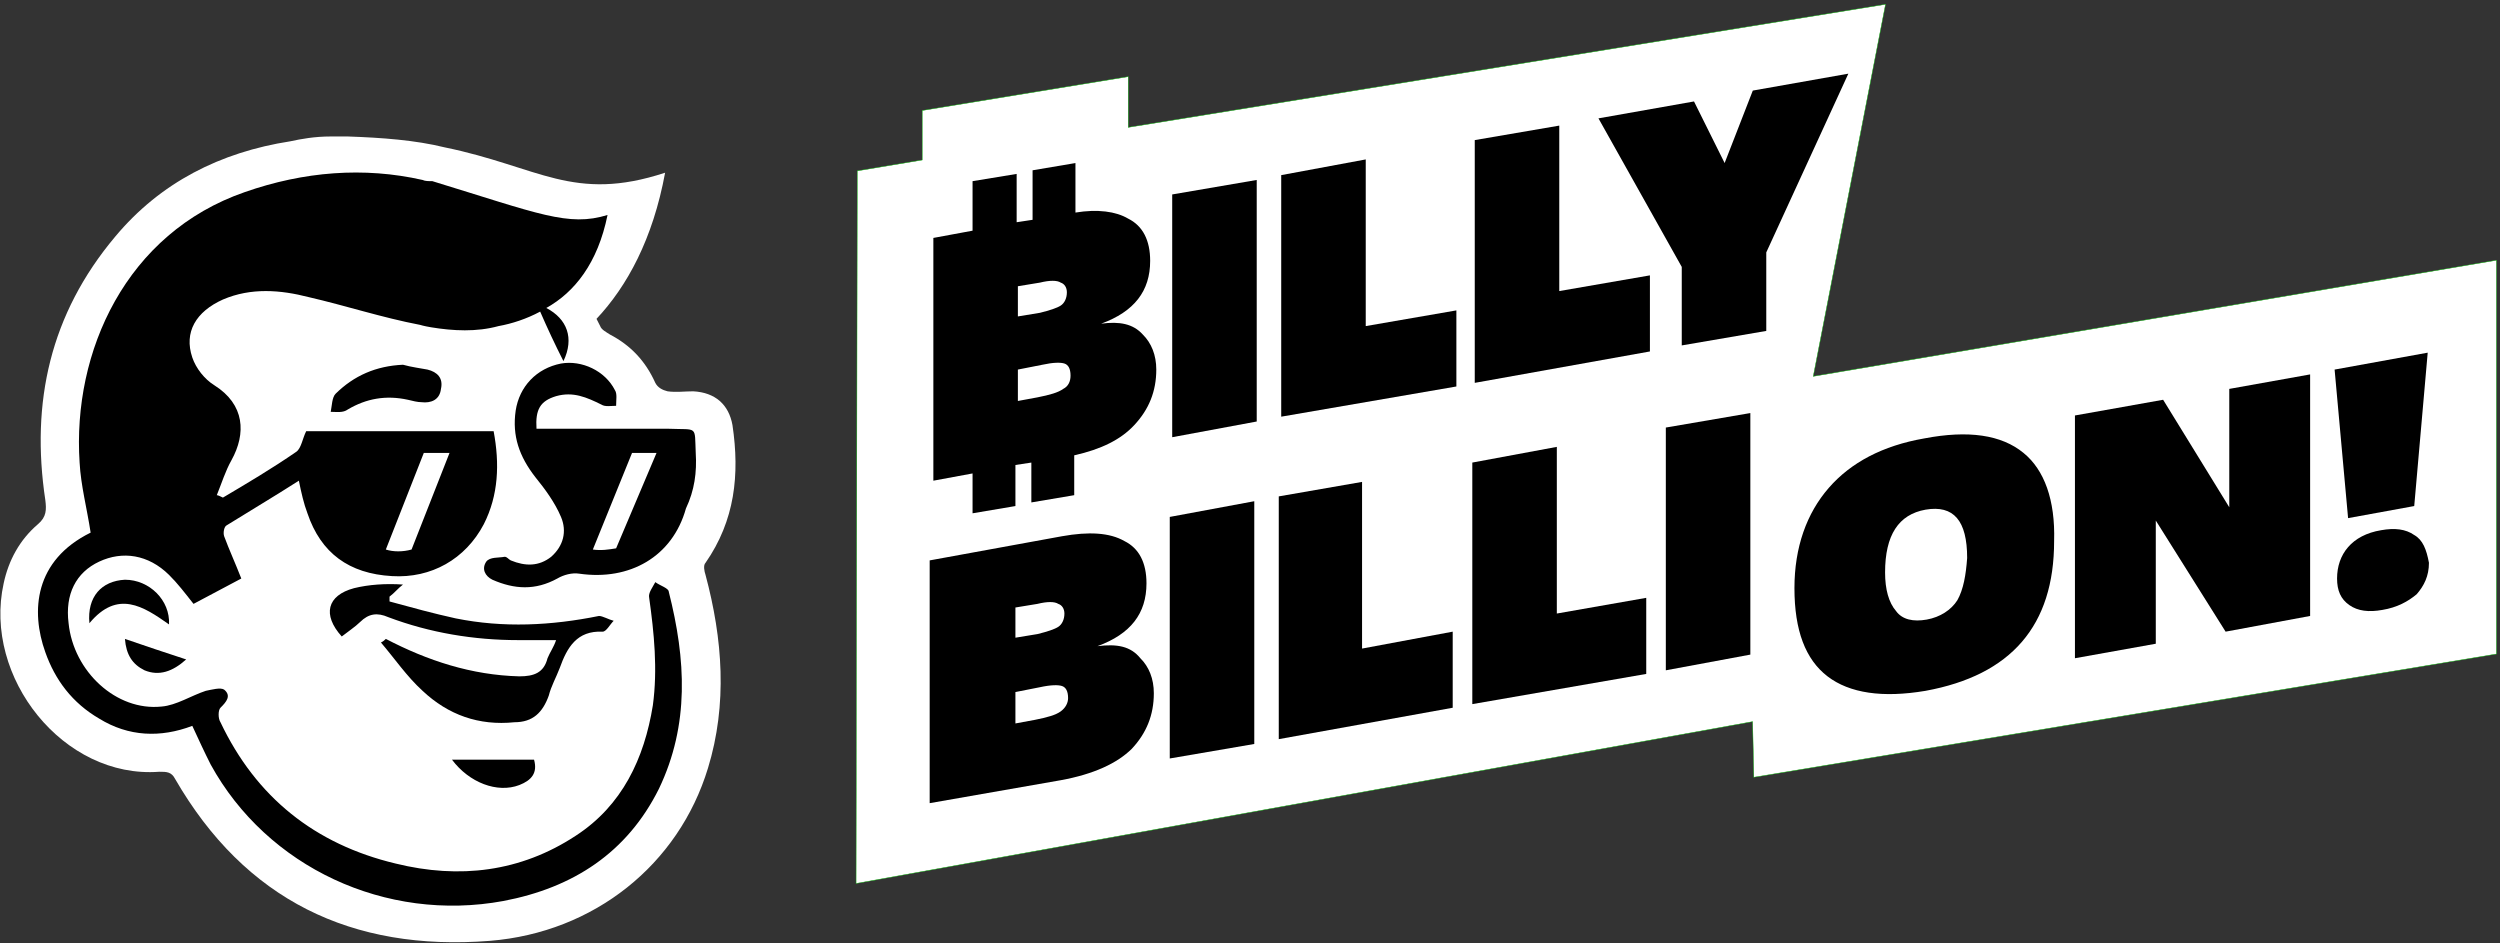 <svg width="1736" height="655" viewBox="0 0 1736 655" fill="none" xmlns="http://www.w3.org/2000/svg">
<rect x="0" y="0" width="1736" height="655" fill="#333333" stroke="none"/>
<mask id="mask0_1402_177" style="mask-type:alpha" maskUnits="userSpaceOnUse" x="591" y="0" width="1145" height="617">
<path d="M1262.23 258.309L1312.42 0L785.916 85.544V50.32L637.918 74.641V109.027L592.839 116.575L591.987 616.421L1214.6 504.039L1215.45 542.618L1736 456.235V177.798L1262.23 258.309Z" fill="white"/>
</mask>
<g mask="url(#mask0_1402_177)">
<path d="M1259.82 257.84L1259.14 261.326L1262.64 260.73L1733.54 180.705V454.153L1217.85 539.73L1217.06 503.984L1216.99 501.11L1214.16 501.621L594.449 613.48L595.291 118.653L638.324 111.448L640.375 111.105V109.026V76.726L783.46 53.212V85.543V88.431L786.31 87.968L1309.33 2.988L1259.82 257.84Z" fill="white" stroke="#00B300" stroke-width="0.3"/>
</g>
<path d="M764.653 224.762C787.618 216.375 798.675 202.117 798.675 181.151C798.675 166.893 793.572 156.83 783.365 151.798C774.859 146.766 762.101 145.088 746.791 147.604V113.219L717.021 118.251V152.636L705.964 154.314V120.767L675.344 125.799V160.184L648.126 165.216V333.789L675.344 328.757V356.432L705.113 351.4V322.886L716.171 321.208V348.885L745.94 343.853V316.177C764.653 311.984 778.262 305.273 787.618 295.209C797.825 284.307 802.928 271.727 802.928 256.631C802.928 246.567 799.526 238.18 793.572 232.31C786.767 224.762 777.41 223.084 764.653 224.762ZM706.814 198.764L722.124 196.247C728.929 194.57 734.032 194.57 736.583 196.247C739.135 197.085 740.837 199.602 740.837 202.956C740.837 207.149 739.135 210.505 736.583 212.181C734.032 213.86 728.929 215.537 722.124 217.213L706.814 219.73V198.764ZM706.814 256.631L723.825 253.276C731.48 251.599 736.583 251.599 739.135 252.438C741.688 253.276 743.388 255.793 743.388 260.825C743.388 265.019 741.688 268.372 738.285 270.051C734.883 272.566 728.929 274.243 720.424 275.921L706.814 278.436V256.631Z" fill="black"/>
<path d="M813.978 303.597L872.667 292.695V124.961L813.978 135.025V303.597Z" fill="black"/>
<path d="M948.369 110.703L889.679 121.606V289.34L1011.31 268.373V215.536L948.369 226.44V110.703Z" fill="black"/>
<path d="M1082.76 87.219L1024.07 97.283V265.855L1145.7 244.05V191.213L1082.76 202.117V87.219Z" fill="black"/>
<path d="M1217.15 62.898L1197.58 113.218L1176.32 70.445L1109.97 82.187L1167.81 185.344V239.856L1226.5 229.792V175.28L1283.49 51.156L1217.15 62.898Z" fill="black"/>
<path d="M762.095 448.688C785.059 440.301 796.117 426.043 796.117 405.076C796.117 390.819 791.014 380.755 780.806 375.722C770.599 369.852 756.14 369.014 737.427 372.369L645.566 389.142V557.714L736.577 541.78C759.541 537.586 775.702 530.037 785.909 519.973C796.117 509.071 801.22 496.491 801.22 481.395C801.22 471.331 797.817 462.944 791.864 457.074C785.059 448.688 775.703 447.009 762.095 448.688ZM705.106 421.849L720.416 419.334C727.221 417.656 732.324 417.656 734.875 419.334C737.427 420.172 739.129 422.688 739.129 426.043C739.129 430.237 737.427 433.592 734.875 435.269C732.324 436.945 727.221 438.624 720.416 440.301L705.106 442.816V421.849ZM736.577 493.975C733.174 496.491 727.221 498.168 718.714 499.847L705.106 502.362V480.557L722.117 477.202C729.772 475.525 734.875 475.525 737.427 476.363C739.979 477.202 741.68 479.718 741.68 484.751C741.68 488.104 739.979 491.459 736.577 493.975Z" fill="black"/>
<path d="M812.282 526.683L870.97 516.619V348.047L812.282 358.949V526.683Z" fill="black"/>
<path d="M945.814 334.629L887.976 344.693V513.265L1008.76 491.46V438.623L945.814 450.366V334.629Z" fill="black"/>
<path d="M1081.06 310.305L1022.37 321.207V488.94L1143.15 467.973V415.137L1081.06 426.04V310.305Z" fill="black"/>
<path d="M1156.75 465.461L1215.44 454.558V286.824L1156.75 296.888V465.461Z" fill="black"/>
<path d="M1405.11 314.499C1389.8 301.919 1366.84 298.564 1336.22 304.434C1307.3 309.466 1285.19 321.207 1269.87 338.82C1254.57 356.432 1246.06 379.915 1246.06 408.43C1246.06 437.783 1253.71 457.911 1269.02 469.652C1284.33 481.394 1307.3 484.748 1337.07 479.716C1396.61 468.813 1426.38 434.429 1426.38 375.721C1427.23 347.208 1419.57 326.239 1405.11 314.499ZM1359.18 416.816C1354.93 423.525 1347.28 428.557 1337.92 430.235C1328.56 431.912 1320.91 430.235 1316.66 424.365C1311.55 418.493 1309 409.269 1309 397.526C1309 371.528 1318.36 357.272 1337.07 353.916C1356.63 350.561 1365.99 361.464 1365.99 387.462C1365.14 399.205 1363.44 409.269 1359.18 416.816Z" fill="black"/>
<path d="M1548.01 352.242L1502.08 277.6L1440.84 288.502V457.075L1496.98 447.01V361.467L1545.46 438.625L1604.15 427.722V259.988L1548.01 270.052V352.242Z" fill="black"/>
<path d="M1676.45 371.528C1670.49 367.335 1662.84 366.496 1653.47 368.173C1643.27 369.85 1635.62 374.043 1630.52 379.914C1625.41 385.786 1622.86 393.333 1622.86 401.72C1622.86 410.106 1625.41 415.976 1631.37 420.17C1637.32 424.364 1644.98 425.202 1654.33 423.525C1664.55 421.849 1672.19 417.655 1678.16 412.623C1683.25 406.752 1686.66 400.042 1686.66 390.818C1684.95 381.592 1682.4 374.882 1676.45 371.528Z" fill="black"/>
<path d="M1676.44 351.402L1685.8 244.891L1621.15 256.632L1630.51 359.787L1676.44 351.402Z" fill="black"/>
<path d="M489.919 390.82C510.333 361.466 513.735 329.597 508.632 295.211C506.08 280.954 496.724 272.568 481.414 271.728C475.459 271.728 469.506 272.568 463.551 271.728C460.15 270.89 456.748 269.213 455.047 265.857C448.242 250.761 438.035 239.859 423.576 232.312C421.024 230.633 417.621 228.956 416.771 226.44C415.921 224.763 415.069 223.086 414.219 221.409C435.484 198.764 453.345 166.057 461.851 119.93C398.058 140.896 374.242 115.736 308.749 102.317C288.336 97.285 265.37 95.608 241.555 94.769C240.705 94.769 240.705 94.769 239.855 94.769C236.451 94.769 233.05 94.769 229.647 94.769C218.59 94.769 209.234 96.447 201.579 98.124C153.096 105.672 111.419 126.639 79.948 164.378C34.868 218.054 21.259 279.277 31.466 347.209C32.316 353.917 32.316 358.949 26.362 363.981C13.604 374.886 5.949 389.142 2.547 405.076C-11.913 470.493 44.224 540.941 110.568 535.909C115.672 535.909 119.074 535.909 121.625 540.941C170.108 624.807 244.106 660.87 340.22 653.323C412.518 647.452 471.208 600.487 491.62 533.392C505.23 488.944 501.827 443.656 489.919 399.206C489.069 396.69 488.219 392.497 489.919 390.82Z" fill="white"/>
<path d="M279.838 253.277C261.126 254.116 245.816 260.826 233.056 273.406C230.505 275.921 230.505 281.793 229.655 285.985C233.908 285.985 238.161 286.825 241.563 284.308C254.321 276.761 267.93 274.244 283.24 277.599C286.643 278.438 290.045 279.276 292.596 279.276C299.401 280.114 305.354 277.599 306.206 270.05C307.907 262.503 303.654 258.309 296.849 256.633C292.596 255.794 285.791 254.954 279.838 253.277Z" fill="black"/>
<path d="M381.054 483.073C382.755 476.364 386.157 470.494 388.708 463.785C393.813 449.527 400.616 437.787 418.479 438.625C421.031 438.625 423.582 433.593 426.134 431.076C422.732 430.238 418.479 427.723 415.928 427.723C382.755 434.431 349.583 436.108 316.411 429.399C301.101 426.044 285.791 421.85 270.48 417.658C270.48 416.818 270.48 415.142 270.48 414.303C273.884 411.788 276.435 408.433 279.837 405.916C267.929 405.078 256.021 405.916 245.814 408.433C227.102 413.465 223.7 426.882 237.31 441.979C241.561 438.625 246.664 435.27 250.068 431.915C256.021 426.044 261.976 425.206 269.63 428.561C298.549 439.463 329.17 444.495 359.789 444.495C368.296 444.495 376.8 444.495 386.157 444.495C384.457 449.527 381.905 452.883 380.204 457.075C377.652 467.139 370.847 469.656 360.641 469.656C327.469 468.817 296.848 458.753 267.929 443.657C267.079 444.495 266.229 445.334 264.527 446.172C273.884 457.075 282.388 469.656 293.446 479.72C311.307 496.493 332.572 504.041 357.238 501.525C369.997 501.525 376.8 494.816 381.054 483.073Z" fill="black"/>
<path d="M360.641 545.135C369.148 541.781 373.401 536.749 370.849 527.523C352.136 527.523 333.424 527.523 313.861 527.523C325.769 543.458 345.332 551.005 360.641 545.135Z" fill="black"/>
<path d="M483.119 314.503C482.269 295.213 484.821 298.568 464.406 297.73C433.787 297.73 403.166 297.73 372.546 297.73C371.696 284.31 375.097 278.44 386.155 275.085C398.063 271.73 407.42 275.923 417.626 280.955C420.178 282.634 424.431 281.794 427.832 281.794C427.832 277.602 428.684 273.408 426.982 270.891C420.178 257.474 404.016 249.925 389.557 252.441C372.546 255.795 360.638 268.376 358.086 285.149C355.535 302.762 360.638 317.018 371.696 331.276C378.5 339.663 385.304 348.889 389.557 358.953C393.81 369.015 391.258 379.079 382.752 386.628C374.247 393.337 364.891 393.337 354.685 389.143C352.983 388.305 352.133 386.628 350.431 386.628C346.178 387.466 340.225 386.628 337.673 389.983C334.27 395.015 336.822 400.047 341.925 402.563C357.236 409.271 371.696 410.111 387.005 401.724C391.258 399.207 397.212 397.531 402.316 398.369C437.189 403.401 466.958 386.628 476.314 353.081C482.269 340.501 483.969 327.92 483.119 314.503ZM427.832 380.758C422.729 381.596 417.626 382.434 411.671 381.596L438.89 314.503C444.844 314.503 449.947 314.503 455.902 314.503L427.832 380.758Z" fill="black"/>
<path d="M86.754 402.562C70.593 403.401 60.386 414.303 62.087 432.755C81.65 409.271 99.512 421.012 117.374 433.593C118.224 416.819 103.765 402.562 86.754 402.562Z" fill="black"/>
<path d="M100.362 465.461C110.569 469.655 119.925 466.3 129.281 457.914C113.971 452.882 101.212 448.688 86.753 443.656C87.603 454.559 91.856 461.268 100.362 465.461Z" fill="black"/>
<path d="M455.047 404.237C453.345 407.592 449.943 411.786 450.793 415.139C454.197 439.461 456.748 464.621 453.345 489.781C447.392 526.682 432.081 559.392 399.76 580.358C361.484 605.518 318.956 610.55 274.727 599.646C218.59 586.229 177.763 553.519 153.096 501.522C151.395 499.007 151.395 493.137 153.096 491.458C157.349 487.265 160.752 483.073 155.648 478.879C153.096 477.202 147.142 478.879 142.89 479.717C132.683 483.073 122.476 489.781 112.269 490.62C80.799 493.975 51.029 466.298 47.627 432.752C45.075 412.624 52.73 397.528 68.891 389.979C85.051 382.432 102.913 384.947 117.373 399.205C123.327 405.075 128.43 411.786 134.384 419.333C145.441 413.462 156.499 407.592 167.557 401.722C163.303 390.819 159.05 381.593 155.648 372.368C154.798 369.853 155.648 365.659 157.349 364.82C173.51 354.756 190.521 344.692 207.532 333.788C209.234 342.175 210.935 349.724 213.487 356.433C222.842 384.109 242.406 398.366 272.175 400.043C299.393 401.722 323.209 388.302 335.967 363.98C346.175 343.852 347.025 322.047 342.772 299.404C299.393 299.404 255.164 299.404 212.635 299.404C210.084 304.436 209.234 311.145 205.831 313.662C188.82 325.403 171.808 335.467 154.798 345.531C153.096 344.692 151.395 343.852 150.545 343.852C153.947 335.467 156.499 327.079 160.751 319.532C170.958 301.081 170.108 280.953 148.844 267.535C142.039 263.341 136.085 255.792 133.533 248.245C127.579 230.632 136.085 216.376 154.798 207.989C174.36 199.602 194.774 201.28 214.337 206.312C239.855 212.183 265.371 220.568 291.738 225.6C291.738 225.6 294.29 226.439 299.393 227.279C314.704 229.794 330.864 230.632 346.175 226.439C355.531 224.762 365.738 221.408 375.094 216.376C380.197 228.117 385.3 239.02 391.254 250.76C398.91 234.826 393.805 221.408 379.346 213.859C398.91 202.957 415.069 182.829 421.874 149.282C394.657 157.669 374.242 148.443 300.245 125.799C297.693 125.799 295.141 125.799 293.44 124.961C252.613 115.735 210.935 119.09 170.108 133.347C87.603 161.862 50.178 244.052 55.282 321.209C56.132 337.143 60.385 353.078 62.937 369.853C23.811 389.141 21.259 424.365 31.466 452.88C38.27 472.17 50.178 488.105 68.891 499.007C89.304 511.586 111.419 512.425 133.533 504.039C137.786 513.265 142.039 522.489 146.292 530.876C185.418 602.163 267.922 640.741 349.576 625.646C398.058 616.421 435.484 592.099 457.598 547.649C478.863 503.201 476.311 457.912 464.403 410.947C464.403 408.43 458.448 406.754 455.047 404.237ZM294.29 314.5C300.245 314.5 306.198 314.5 312.152 314.5L285.785 381.593C279.83 383.27 273.025 383.27 267.922 381.593L294.29 314.5Z" fill="black"/>
</svg>
